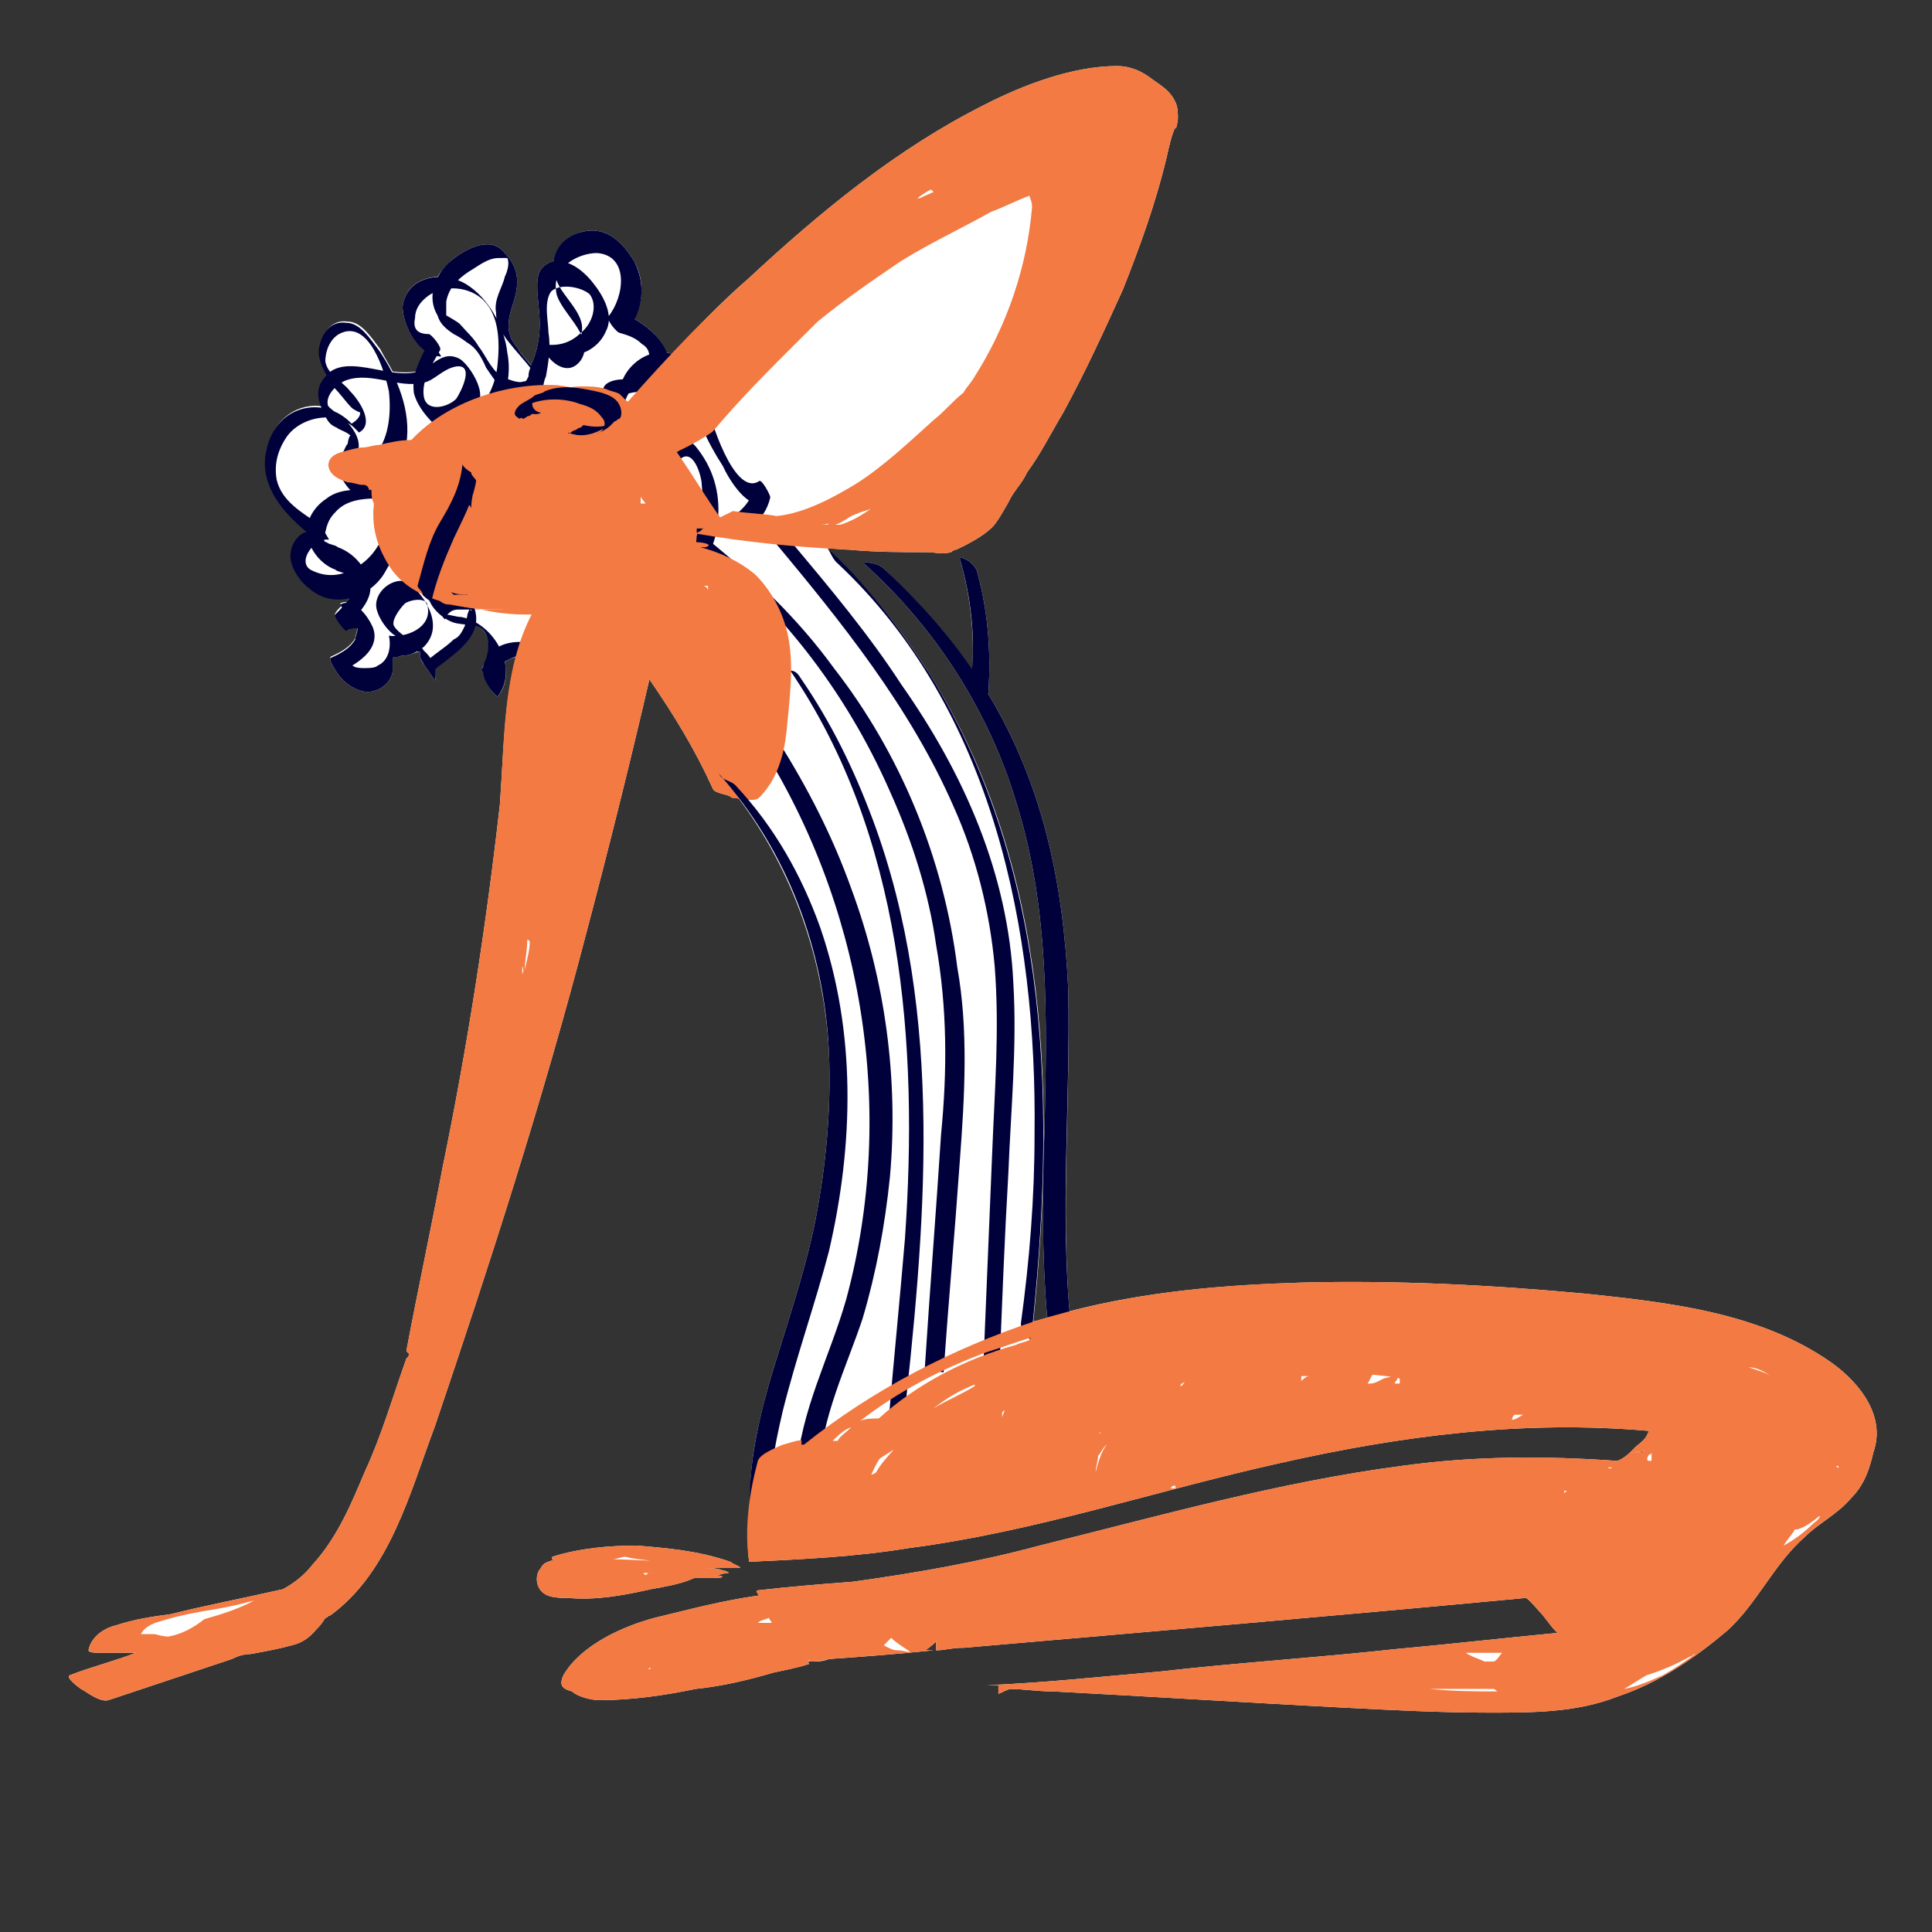 <?xml version="1.0" encoding="utf-8"?>
<!-- Generator: Adobe Illustrator 26.5.0, SVG Export Plug-In . SVG Version: 6.00 Build 0)  -->
<svg version="1.1" id="Layer_2_00000080911394675678559680000001093812417669916804_"
	 xmlns="http://www.w3.org/2000/svg" xmlns:xlink="http://www.w3.org/1999/xlink" x="0px" y="0px" viewBox="0 0 155 155"
	 style="enable-background:new 0 0 155 155;" xml:space="preserve">
<rect x="0" y="0" width="155" height="155" fill="#333333" stroke="none"/>
<style type="text/css">
	.st0{fill:#FFFFFF;}
	.st1{fill:#00013A;}
	.st2{fill:#F37A42;}
</style>
<g>
	<path class="st0" d="M146.9,109.3c-5.7-4-13-4.8-19.6-5.5c-7.5-0.7-15.2-1.1-22.9-0.9c-6.3,0.2-12.4,0.7-18.6,2.3
		c-0.7-8.5,0.1-17.1-0.1-25.9c-0.4-8.4-2-16.3-6.4-23.6c0,0,0,0,0-0.1c0,0,0,0,0,0c0.2-3.3,0-6.4-0.9-9.7c0-0.2-0.4-0.7-0.7-0.9
		c0,0-0.7-0.4-0.7-0.2c0.8,2.8,1.2,5.8,1,8.9c-2-2.9-4.4-5.5-7.1-8.1c-0.2-0.2-0.7-0.4-0.9-0.4c0,0-0.7-0.2-0.7,0
		c5.7,5.1,10.1,11.9,12.3,19.4c2.6,8.4,2.4,17.2,2.2,26c-0.2,5.1-0.2,10.1,0.2,15c0,0,0.1,0.1,0.1,0.1c-0.4,0.1-0.7,0.2-1.1,0.3
		c0,0-0.1,0-0.1,0c1.8-17.8,1.4-36.3-8.3-51.9c-2.3-3.6-5-7.1-8.2-10.1c0,0,0,0,0,0c0.6,0,1.1,0.1,1.7,0.1c2.2,0.2,4.2,0.2,6.2,0.2
		c0.7,0,1.3,0.2,2,0c0,0,0.2-0.2,0.4-0.2c0.9-0.4,2.2-1.1,2.9-1.8c0.4-0.4,0.9-1.3,1.3-2c0.4-0.9,1.1-1.5,1.5-2.4
		c1.1-1.5,2-3.3,2.9-4.8c1.8-3.3,3.3-6.6,4.8-9.9c1.3-3.3,2.6-6.8,3.5-10.6c0.2-0.9,0.4-1.8,0.7-2.4c0,0.4,0.2-0.4,0.2-0.7
		c0-0.4,0-0.9-0.2-1.3c-0.4-0.9-1.1-1.3-1.8-1.8c-0.9-0.7-1.8-1.1-2.9-1.1c-3.5,0-7.5,1.5-10.6,3.1c-7,3.5-13.2,8.6-18.9,13.9
		c-2.2,1.9-4.2,4-6.2,6.1c-0.1,0-0.2-0.1-0.4-0.1c-0.4-1.1-1.5-2.1-2.6-2.7c0.7-1.4,0.8-3.1,0-4.6c-0.9-1.5-2.2-2.9-4.2-2.4
		c-1.2,0.3-2.1,1.2-2.3,2.4c-0.1,0-0.3,0.1-0.4,0.1c-0.7,0.4-0.9,0.9-0.9,1.8c0,1.1,0.2,2,0.2,3.1c0,1.1-0.2,2.2-0.7,3.3
		c0,0,0,0,0,0c-0.4-0.5-0.8-0.9-1.1-1.4c-1.1-1.3-0.7-2.4-0.2-4c0.4-1.5,0.2-2.6-0.9-3.7c-1.1-1.3-3.1-0.2-4.2,0.7
		c-0.4,0.4-0.8,0.8-1.1,1.3c-1.4,0.1-2.6,0.8-2.8,2.4c0,1.1,0.7,2.7,1.8,3.5c-0.3,0.6-0.6,1.1-0.7,1.7c-0.6,0.1-1.2,0.1-1.9,0
		c-0.3-0.6-0.7-1.2-1-1.8c-0.7-0.9-1.5-2.2-2.6-2.2c-1.3-0.2-2,0.9-2.2,2c-0.1,0.7,0.2,1.5,0.6,2.2c-0.2,0.2-0.4,0.4-0.5,0.7
		c-0.3,0.7-0.2,1.3,0.1,1.9c-1.9-0.3-3.9,0.9-4.4,3.3c-0.7,2.7,1.2,5,3.2,6.7c-0.7,0.3-1.3,1.1-1.3,1.9c0,0.9,0.7,2,1.5,2.6
		c0.9,0.8,2.1,1,3.2,0.8c-0.1,0.1-0.2,0.3-0.3,0.4c-0.1,0-0.3,0-0.5,0.1c0,0.1,0.1,0.2,0.1,0.2c-0.2,0.2-0.4,0.4-0.5,0.6
		c-0.2,0.2,0.9,1.5,0.9,1.3c0.2-0.2,0.7-0.2,0.9-0.2c0,0.2-0.2,0.7-0.2,0.9c-0.4,0.7-1.1,1.1-2,1.5V53c0.4,0.9,1.1,2,2.4,2.4
		c1.1,0.4,2.4-0.4,2.6-1.5c0-0.2,0-0.9,0-1.1c0.2-0.2,0.4,0,0.7-0.2c0.5,0,0.8-0.1,1.3-0.3c0.1,0,0.1,0,0.2,0c0,0.2,0,0.2,0,0.4
		c0,0.1,0.1,0.3,0.3,0.6c0,0,0,0,0,0l0.9,1.3c0.1-0.3,0-0.6,0-0.9c1.1-1,2.9-2,3.2-3.5c0.4,0.1,0.7,0.3,0.9,0.7
		c0.3,0.6,0.2,1.4,0,2.1c-0.1,0.1-0.1,0.2-0.2,0.3c0,0,0,0.1,0,0.1c-0.1,0.1-0.1,0.3-0.2,0.4c0.1,0.1,0.1,0.1,0.2,0.2
		c0.1,0.6,0.4,1,0.7,1.5l0.4,0.4c0.7-0.8,0.8-1.8,0.6-2.8c0.3-0.2,0.6-0.3,0.9-0.4c-1,3.8-1,7.9-1.3,11.9C39,74.3,37.5,84,35.5,93.7
		c-0.9,4.8-2,9.9-2.9,14.7c0,0,0,0,0.2,0.2c0,0.2,0,0.2-0.2,0.4c-1.1,3.1-2,6.2-3.3,9c-1.1,2.6-2.2,5.3-4.2,7.5
		c-0.7,0.9-1.5,1.5-2.4,2c-3.1,0.7-6.2,1.3-9,2c-1.5,0.2-2.9,0.4-4.4,0.9c-0.9,0.2-2,0.9-2.2,2c0,0.2,0.7,0.2,0.7,0.2
		c1.1,0,2,0,3.1,0c-1.8,0.7-3.5,1.1-5.3,1.8c-0.4,0.2,0.9,1.1,0.9,1.1c0.4,0.2,1.5,1.1,2.2,0.9c3.3-1.1,6.6-2.2,9.9-3.3
		c0.4-0.2,0.9-0.4,1.5-0.4c1.1-0.2,2.2-0.4,3.3-0.7c0.9-0.2,1.5-0.7,2-1.3c0.2-0.2,0.4-0.4,0.7-0.9c0.2,0,0.2-0.2,0.4-0.2
		c4.8-3.5,6.4-9.9,8.4-15.2c4.4-13,8.6-26,12.1-39.4c1.8-6.8,3.5-13.6,5.1-20.5c2,2.9,3.7,5.7,5.1,8.8c0.2,0.4,1.3,0.4,1.5,0.7
		c0.1,0,0.4,0,0.6,0.1c4.4,5.9,6.8,13,7.2,20.2c0.2,4.5-0.2,9.1-1.1,13.7c-0.9,4.4-2.4,8.6-3.7,13c-0.8,3-1.6,6.1-1.5,9.3
		c-0.2,1.7-0.3,3.4-0.1,5c4.2-0.2,8.6-0.4,12.8-1.1c10.1-1.3,19.8-4.6,29.7-6.8c9.7-2.2,19.6-3.5,29.7-2.6l-0.2,0.4
		c-0.2,0.4-0.7,0.7-0.9,0.9c0,0-0.2,0.2-0.4,0.4c0.4,0,0.8,0,1.2-0.1c-0.1,0.1-0.1,0.1-0.3,0.1c-0.2,0-0.7,0-0.9,0
		c-0.4,0.4-0.9,0.7-1.1,0.7c-5.7-0.4-11.4-0.4-17.2,0.4c-9.9,1.3-19.4,4-29.1,6.4c-4.8,1.3-9.9,2.2-15,2.9c-2.6,0.2-5.1,0.4-7.7,0.7
		c0,0.2,0.2,0.4,0.2,0.4c-2.9,0.4-5.5,1.1-8.4,1.8c-2.6,0.7-5.9,2.2-7.3,4.6c-0.4,0.9,0,1.1,0.7,1.3c0.4,0.4,1.5,0.7,2.2,0.7
		c2.6,0,5.3-0.4,7.7-0.9c2-0.2,4.2-0.7,6.2-1.3c0.9-0.2,2-0.4,2.9-0.7c0-0.2-0.2-0.2-0.2-0.2c0,0,0.1,0,0.1,0c0,0,0,0,0,0
		c0,0,0,0,0,0c0.1,0,0.3,0,0.4,0c0,0,0,0,0,0c0,0,0,0,0,0c0.4,0,0.8,0,1.3-0.2c2.9-0.2,5.5-0.4,8.4-0.7c-0.2,0-0.4,0-0.7,0
		c0.4-0.2,0.9-0.7,0.9-0.7c0,0.2,0,0.4,0,0.7c0.7,0,1.3-0.2,2-0.2h0.2c15-1.3,30.2-2.6,45.1-4c0.2,0,1.1,1.1,1.3,1.3
		c0.2,0.2,1.1,1.5,1.3,1.5c-4.2,0.4-8.6,0.9-13,1.3c-6.4,0.7-12.8,1.1-18.9,1.8c-4.6,0.4-9.2,0.9-13.9,1.1c0.2,0,0.7,0,0.9,0
		c0,0.2,0,0.4,0,0.7c0,0,0.4-0.2,0.9-0.4c1.1,0,2.2,0.2,3.5,0.2c7.7,0.4,15.6,0.9,23.3,1.3c4,0.2,7.7,0.4,11.7,0.4
		c3.5,0,7,0,10.3-1.3c3.3-1.1,6.2-3.1,8.8-5.3c2.4-2.2,3.7-5.3,6.2-7.5c1.1-1.1,2.6-1.8,3.7-3.1c1.1-1.1,1.5-2.4,1.8-3.7
		C151.3,113.7,149.3,111,146.9,109.3z"/>
	<path class="st0" d="M52.2,127.5c1.1-0.2,2.4-0.4,3.5-0.9c0.4,0,0.9,0,1.3,0c0.2,0,1.5,0,0.7-0.2c0,0-0.2,0-0.4,0
		c0.4,0,0.7-0.2,1.1-0.2c0.2,0-0.2-0.2-0.4-0.2c-0.4-0.2-1.1-0.2-1.5-0.2c0.4,0,0.7,0,1.1,0c0.4,0,0.7,0,1.1,0c0,0,0.4,0,0.7,0
		c-0.1-0.2-0.4-0.2-0.8-0.5c-2.6-0.9-5.1-1.1-7.5-1.3c-2.2,0-4.6,0.2-6.8,0.9c0,0,0,0,0,0.2h0.2c-0.4,0.2-0.9,0.2-1.1,0.7
		c-0.4,0.4-0.4,1.1-0.2,1.5c0.4,0.9,1.5,0.9,2.4,0.9C47.8,128.4,50,128,52.2,127.5z"/>
</g>
<g id="Layer_1-2">
	<g>
		<path class="st1" d="M60.6,59.1C69.2,72.3,72,89,67.9,104.2c-1.3,4.6-3.7,9-4,13.9c0,0.2,1.8,0.2,1.8,0c0.2-4.4,2.2-8.4,3.5-12.3
			c1.1-3.7,1.8-7.5,2.2-11.4c0.7-7.9-0.4-15.8-3.1-23.1c-1.5-4.2-3.5-8.1-5.9-11.9C61.9,58.9,60.6,59.3,60.6,59.1"/>
		<path class="st1" d="M63.4,53.8c9,13.2,10.3,29.9,9.2,45.6c-0.4,4.8-0.9,9.7-1.3,14.5c0,0.4,1.1,1.1,1.1,1.1
			c1.8-16.3,3.5-33.5-2.4-49.3c-1.5-4-3.3-7.7-5.7-11.2C64.1,54.2,63.9,53.8,63.4,53.8C63.2,53.6,63.2,53.3,63.4,53.8"/>
		<path class="st1" d="M55.3,43c7,5.3,12.5,12.3,16.1,20.5c1.8,4,3.1,8.1,3.7,12.3C76,80.9,76,85.9,75.5,91
			c-0.4,6.2-0.9,12.5-1.3,18.7c0,0.2,1.5,0.4,1.5,0.4c0.4-5.7,0.9-11.2,1.3-16.9c0.4-5.3,0.7-10.6-0.2-15.6
			c-1.1-8.8-4.6-17.2-9.9-24c-2.9-4-6.4-7.3-10.1-10.3C56.4,43,55.5,43,55.3,43"/>
		<path class="st1" d="M80.2,109.5c0.2-5.1,0.4-10.3,0.7-15.4c0.2-5.1,0.7-10.1,0.4-15.2c-0.4-8.8-4-16.9-9-24
			c-2.6-4-5.7-7.7-8.8-11.4c-0.2-0.2-0.7-0.4-1.1-0.4c-0.2,0-0.7-0.2-0.4,0.2c5.5,6.6,11,13.4,14.5,21.4c1.8,4,2.9,8.4,3.3,12.8
			c0.4,5.1,0,9.9-0.2,15l-0.7,16.9C78.6,109.3,80.2,109.7,80.2,109.5"/>
		<path class="st1" d="M67.2,45.2C79.7,56.9,83.2,74.7,83,91c0,5.1-0.4,10.1-1.1,15.2c0,0.2,0.2,0.7,0.4,0.7l0.4,0.7
			c2-18.3,1.8-37.4-8.1-53.5c-2.4-3.7-5.1-7.3-8.4-10.3C66.5,43.9,66.7,44.8,67.2,45.2"/>
		<path class="st1" d="M85.9,106.2c-0.9-8.8,0-17.8-0.2-26.9c-0.4-8.4-2-16.3-6.4-23.6c-2.2-3.7-5.1-7-8.4-10.1
			c-0.2-0.2-0.7-0.4-0.9-0.4c0,0-0.7-0.2-0.7,0c5.7,5.1,10.1,11.9,12.3,19.4c2.6,8.4,2.4,17.2,2.2,26c-0.2,5.1-0.2,10.1,0.2,15
			C84.3,106,85.9,106,85.9,106.2"/>
		<path class="st1" d="M79.3,55.6c0.2-3.3,0-6.4-0.9-9.7c0-0.2-0.4-0.7-0.7-0.9c0,0-0.7-0.4-0.7-0.2c0.9,3.1,1.3,6.4,0.9,9.7
			c0,0.2,0.4,0.7,0.7,0.7C78.6,55.3,79.3,55.8,79.3,55.6"/>
		<path class="st1" d="M38.3,35.3c1.8-1.8,2.9-4.6,2.4-7c-0.2-2-1.5-4.4-3.3-5.5s-4.8-0.7-5.1,1.8c0,1.5,1.3,4,3.1,4
			c-0.2-0.4-0.7-0.9-0.9-1.3c-0.7,1.3-1.5,2.6-1.3,4.2c0.2,0.9,0.9,1.8,1.5,2.4c0.7,0.7,1.8,1.1,2.6,0.4c0.9-0.7,1.5-2.2,1.1-3.3
			c-0.2-0.7-0.9-1.8-1.5-2.2c-1.3-0.7-2,0.4-3.1,0.9c-2.4,1.1-6.6-2-8.1,1.1c-0.4,0.9,0,1.8,0.4,2.6c0.2,0.4,0.4,0.7,0.9,0.9
			c0.2,0.2,1.1,0.4,1.3,0.9c-0.2-0.7-0.4,0.2-0.4,0.4c-0.2,0.2-0.2,0.4-0.4,0.7c-0.2,0.4-0.4,0.7-0.4,1.3c0.2,0.7,0.7,1.5,1.3,2
			c2.2,1.1,4-2.2,4.2-4c0.4-2.6-0.7-5.3-2.2-7.5c-0.7-0.9-1.5-2.2-2.6-2.2c-1.3-0.2-2,0.9-2.2,2s0.7,2.4,1.3,3.3
			c0.4,0.4,0.9,1.1,1.3,1.5c0.2,0.2,0.7,0.4,0.7,0.4c0,0.4-0.4,0.7-0.7,0.9l0.2,0.2c-2.2-2.6-6.2-1.8-7,1.8
			c-0.9,3.5,2.4,6.2,4.8,7.9c-0.2-0.4-0.4-0.9-0.9-1.3c-1.1-0.2-2,0.9-2,2c0,0.9,0.7,2,1.5,2.6c2,1.8,5.1,0.7,6.2-1.5
			c0.7-1.1,0.9-2.2,0.7-3.3c-0.2-0.9-0.4-2.2-1.3-2.9c-0.4-0.4-1.3-0.2-1.8-0.2c-0.9,0-1.8,0.2-2.4,0.7c-1.1,0.7-1.8,2-1.5,3.1
			c0.2,1.1,1.1,2.2,2.2,2.6c0.2,0.2,0.7,0.2,0.9,0.4l0.4,0.2c0.4,0.2,0,0,0.2,0.4c0.2,0.9-0.9,2-1.5,2.6c-0.2,0.2,0.9,1.5,0.9,1.3
			c0.2-0.2,0.7-0.2,0.9-0.2c0,0,0-0.2,0,0s-0.2,0.7-0.2,0.9c-0.4,0.7-1.1,1.1-2,1.5V53c0.4,0.9,1.1,2,2.4,2.4
			c1.1,0.4,2.4-0.4,2.6-1.5c0-0.2,0-0.9,0-1.1c0.2-0.2,0.4,0,0.7-0.2c0.7,0,1.1-0.2,1.8-0.7c0.9-0.9,0.9-2,0.4-3.1
			c-0.4-0.9-1.3-2-2.2-2.2c-1.1,0-2.2,1.1-2,2.2c0.2,0.9,0.9,1.8,1.5,2.2c0.4,0.4,0.9,0.7,1.3,0.9c0.2,0.2,0.4,0.4,0.7,0.4
			c0.2,0.2,0.2,0.2,0,0c0,0.2,0,0.2,0,0.4s0.9,1.5,0.9,1.3c1.3-1.3,4.2-2.6,3.5-5.1c-0.2-1.3-1.8-3.1-3.3-2
			c-1.3,1.1,0.7,2.9,1.8,3.1c0.9,0.2,2,0,2.4,0.9s0,2.2-0.4,2.9c0.2,0.2,0.2,0.2,0.4,0.4c0.7,0.7,0.7-0.2,0.7-0.2
			c0.2-0.2,0.2-0.4,0.4-0.7c0.7-0.4,1.3-0.7,2.2-0.9c1.5-0.2,3.1,0.2,4.2-1.1c0.7-0.9,0.4-1.8,0-2.6c-0.4-0.9-1.3-1.5-2.4-1.1
			c-0.9,0.4-0.4,1.8,0,2.4c0.7,1.1,1.3,1.5,2.4,1.3c0.9-0.2,1.3,0.2,2.2,0.7c0.4,0.4,0.9,0.7,1.5,0.7c1.3,0,2.9-0.9,3.7-1.8
			c0.9-1.1,1.3-2.2,0.7-3.5c-0.4-0.9-1.3-2.2-2.6-2l0,0c-0.2,0.7,0,1.3,0.2,2.2l0.9,1.1c0.7-1.1,1.1-2,0.7-3.3
			c-0.4-0.9-1.1-2-2.2-2.4c-2.6-1.3-4.8,1.5-4.6,4c0,0.2,0.7,1.3,0.9,1.3c2.2-0.7,4.6,1.1,6.6-0.2c1.1-0.7,1.8-2,2.2-3.1
			s0.9-2.2,0.9-3.3c0.2-2.2-0.4-4.2-1.8-5.9c-0.4-0.4-1.3-1.5-2-0.7c-0.4,0.7-0.2,1.8,0,2.4c0.2,0.2,0.4,0.4,0.7,0.7
			c-0.7-0.9-1.8-2-2.6-0.7c-0.9,1.1,0.7,3.1,1.3,3.7c2.4,2.6,7.7,2.6,8.6-1.3c0-0.2-0.7-1.5-0.9-1.3c-2,1.3-4-5.1-4.2-6.4
			c0-0.2-0.9-1.3-0.9-1.3c-1.1,2.2-3.5,3.3-5.7,2.4l0,0c0.2,1.3,0.4,2.4,0.2,3.7c0.2,0.2,0.4,0.7,0.9,0.9c-0.2-0.4,0.2-1.3,0.7-1.5
			c0.4-0.4,1.3-0.7,2-0.9c1.1-0.2,2.2-0.7,2.6-1.8c0.7-1.8-0.4-3.5-1.5-4.6c-1.8-1.8-4.4-0.4-5.1,1.5c0,0.2-0.2,0.4-0.2,0.4
			c0,0.2-0.2,0.7-0.2,0.9c0,0.2,0.2,0.2,0.2,0.4c0.2,0.4,0.2,0.4,0.2,0.2v-0.2c0.2-0.2,0.2-0.4,0.4-0.7c0.7-0.2,1.3-0.2,2-0.2
			c0.7-0.2,1.1-0.7,1.3-1.3c0.7-2.4-2-4.4-4-5.1l0.9,1.3c1.1-1.5,1.3-3.5,0.4-5.3c-0.9-1.5-2.2-2.9-4.2-2.4c-1.8,0.4-2.9,2.2-2,4
			c0.4,1.1,2,2.4,2,3.7c0,0.7-0.2,1.1-0.7,1.3c-0.2,0-0.4,0.2-0.7,0.2c-0.7,0.2-0.7-0.4-0.4,0.4v0.2c1.5,0.4,3.1-0.4,3.7-1.8
			c0.7-1.3-0.2-2.9-1.1-4s-2.2-2-3.5-1.5c-0.7,0.4-0.9,0.9-0.9,1.8c0,1.1,0.2,2,0.2,3.1s-0.2,2.2-0.7,3.3c0,0.2-0.2,0.4-0.2,0.9
			c-0.2,0.4-0.2,0.4-0.4,0.4c-0.4,0.2-1.3-0.2-1.8-0.4c-0.9-0.7-1.3-1.8-1.8-2.4c-0.4-0.7-0.9-1.1-1.5-1.8c-0.2-0.2-1.1-0.7-1.1-0.7
			c0-0.2,0-0.9,0-1.1c0.2-1.1,0.9-1.8,1.8-2.4c0.7-0.4,1.5-1.1,2.4-1.1c0.2,0,0.4,0,0.7,0c0.4,0.2,0,0,0,0c0.2,0.4,0,1.1-0.2,1.5
			c-0.2,0.9-0.9,1.8-0.7,2.9c0,0.9,0.4,1.5,0.9,2.2c0.7,0.9,1.3,1.5,2,2.4c0.9,1.1,1.3,2.6,1.5,4.2c0,0.2,0.2,0.7,0.4,0.9l0.4,0.4
			c-0.2-2-0.9-3.7-2-5.3c-0.4-0.7-1.1-1.3-1.5-2c-1.1-1.3-0.7-2.4-0.2-4c0.4-1.5,0.2-2.6-0.9-3.7c-1.1-1.3-3.1-0.2-4.2,0.7
			c-1.3,1.1-2,2.9-1.1,4.4c0.2,0.7,0.7,1.1,1.3,1.5c0.4,0.2,0.7,0.4,1.1,0.7c0.7,0.4,1.1,1.1,1.5,2c0.9,1.3,2,3.1,3.5,3.1
			c0.7,0,0.7-0.4,0.9-1.1c0.2-0.4,0.2-0.9,0.4-1.3c0.2-1.1,0.4-2.4,0.2-3.5c0-0.9-0.4-2.4,0.2-3.3c0.7-0.7,2.4-0.4,3.1,0.2
			c0.7,0.9,0.2,2.4-0.7,3.1c-0.9,0.9-2,1.1-3.1,0.9c-0.2,0,0,0.2,0,0.2c0.4,1.1,2,2.6,3.1,1.1c1.3-2-2-4-2-5.7
			c-0.2-1.8,1.8-2.9,3.3-2.9c2.6,0.2,2.2,3.5,0.9,5.1c-0.2,0.2,0.7,1.3,0.9,1.3c0.7,0.2,1.3,0.4,1.8,0.9c0.7,0.4,0.7,1.1,0.4,1.8
			c-0.7,1.5-2,0.7-3.1,1.3c-0.7,0.4-0.4,1.1-0.2,1.8c0.2,0.4,0.7,1.3,1.3,1.1l0,0c0-1.8,1.1-3.3,2.6-3.5c0.7-0.2,1.8-0.2,2.2,0.4
			c0.2,0.2,0.2,1.3,0.2,1.8c-0.4,1.8-2.2,2-3.5,2.4c-1.5,0.4-2.4,1.8-1.5,3.1c0,0.2,0.9,1.1,0.9,0.9c0-0.7,0-1.1,0-1.8
			c0-0.2-0.4-1.3-0.2-1.8c0.2-0.4,0.4,0,0.9,0c0.4,0,0.9,0,1.1,0c1.8-0.2,3.1-1.1,3.7-2.6c-0.2-0.4-0.7-0.9-0.9-1.3
			c0.4,2.2,1.3,4.2,2.6,6.2c0.4,0.9,2,3.7,3.5,2.9c-0.2-0.4-0.7-0.9-0.9-1.3c-0.7,2.4-3.1,3.5-5.5,3.1C54,41.9,52,41,52.2,39.7
			c0-0.4,0.2-0.7,0.7-0.9c0.2,0,0.4-0.2,0.7-0.2c0.4,0,0.7,0.4,0.2-0.2c0,0.2,0.9,1.1,0.7,0.7c-0.2-0.7-0.4-1.5,0-2.2
			c1.1-1.1,1.8,1.3,1.8,2c0.2,1.8-0.2,3.7-0.9,5.5c-0.7,1.5-1.8,3.3-3.7,3.3c-1.8,0-3.3-0.9-5.1-0.2c0.2,0.4,0.7,0.9,0.9,1.3
			c0-1.8,0.7-3.5,2.4-4c0.7-0.2,1.8-0.2,2.4,0.4c0.9,0.7,0,2-0.4,2.9c0.2,0.4,0.7,0.7,0.9,1.1c-0.2-0.4-0.4-1.1,0-1.5
			c0.2-0.2,0.9,0,0.9,0.2c0.2,0.4-0.2,1.3-0.4,1.8c-0.7,1.1-2,1.8-3.1,2.2c-0.9,0.2-1.5,0.2-2.4-0.2c-0.4-0.2-0.7-0.7-1.1-0.9
			c-0.7-0.4-1.1-0.2-1.8,0c-0.2,0-0.9,0-0.7,0.2c-0.2-0.2,0.2-0.7,0.2-0.9c0.2-0.2,0.4-0.2,0.7-0.4c0.2,0,0.7,0.2,0.9,0
			c-0.2-0.2-0.2-0.4-0.2-0.2s0,0.4,0,0.4c0,0.2-0.2,0.4-0.4,0.7c-0.9,1.1-2.4,0.9-3.7,0.9c-1.1,0-2.4,0.4-2.9,1.8
			c-0.2,0.9,0.2,1.5,0.7,2.2l0.4,0.4c1.8-2.2-0.2-5.9-2.9-6.4c-0.4,0-0.9-0.2-1.3-0.2h-0.2c-0.2-0.2-0.2,0,0.2,0.4l0.2-0.4
			c0.2-0.2,0.4-0.4,0.9-0.4c0.2,0,0.4,0,0.7,0h0.2c0.2,0,0.2,0.2,0,0c0-0.2-0.2,0.4-0.2,0.4c0,0.2-0.2,0.7-0.2,0.9
			c-0.2,0.4-0.4,0.9-0.9,1.1c-0.7,0.7-1.8,1.3-2.4,2l0.9,1.3c0.2-0.9-0.2-1.8-0.9-2.4c-0.2-0.4-0.7-0.7-1.1-0.9
			c-0.4-0.2-1.1-0.7-1.3-1.1c-0.2-0.4,0.4-1.3,0.9-1.8c0.7-0.4,1.8-0.4,1.8,0.2c0.4,1.8-1.8,2.6-3.1,2.4l0,0c0.2,0.9,0,2-0.9,2.4
			c-0.2,0.2-0.7,0.2-1.1,0.2c-0.2,0-0.7,0-0.9-0.2c-0.2,0-0.7-0.7-0.4,0v0.2c1.3-0.7,2.6-1.8,2-3.3c-0.4-0.9-1.5-2.4-2.6-1.8
			c0.2,0.4,0.7,0.9,0.9,1.3c0.9-0.9,2-2.2,1.3-3.5c-0.4-1.1-1.3-2-2.4-2.4c-0.2-0.2-0.7-0.2-0.9-0.4c0,0-0.2,0-0.2-0.2
			c-0.2-0.2-0.2-0.2,0,0c0,0.2,0-0.2,0-0.2c0.2-0.7,0.2-1.3,0.9-2C28,39.8,30,40,31.5,40c-0.2-0.4-0.4-0.7-0.9-0.9
			c1.3,2.2,0,5.3-2,6.4c-1.1,0.7-2.4,0.9-3.7,0.2c-1.1-0.7,0.4-2.6,1.5-2.4c0,0-0.7-1.3-0.9-1.3c-1.3-0.9-2.9-1.8-3.3-3.5
			c-0.2-1.1,0-2.2,0.7-3.3c1.1-1.8,4.2-2.4,5.7-0.7l0.2,0.2c1.3-0.7,0-2.6-0.7-3.3c-0.7-0.9-1.8-1.3-2-2.4c0-0.9,0.4-1.8,1.1-2.2
			c2.4-1.3,3.7,3.1,4,4.6c0.2,1.8,0,4-1.3,5.3c-0.4,0.4-1.1,0.9-1.8,1.1c-0.2,0-0.4,0-0.7,0l0,0c0.2,0.4,0.4,0.7,0.4,0
			c0.2-0.2,0.4-0.7,0.7-1.1c0.7-1.1,0-2.2-0.9-3.1c-0.2-0.2-1.3-0.9-1.3-1.1c-0.2-0.9,0.9-1.8,1.5-2c2-0.7,4.2,0.7,6.2,0.2
			c0.9-0.2,1.5-1.1,2.6-1.3c1.5-0.2,0.4,2,0,2.6c-0.7,0.7-2.4,1.1-2.6-0.2c-0.2-1.3,0.7-2.6,1.3-3.7c0.2-0.2-0.7-1.3-0.9-1.3
			c-0.9,0-1.3-0.4-1.1-1.3c0-0.7,0.4-1.3,1.1-1.8c1.3-0.9,3.3-0.7,4.4,0.4c1.3,1.3,1.3,3.5,1.1,5.3s-1.1,3.1-2.2,4.4
			C37.2,34.2,38.1,35.5,38.3,35.3"/>
		<path class="st2" d="M63.2,50.9c-0.4-1.8-1.3-3.5-2.6-4.8c-1.3-1.1-2.9-1.8-4.4-2.2c0.2,0,0.4,0,0.4,0c0.7-0.2-0.2-0.4-0.7-0.4
			c-2.6-0.7-5.5-0.7-7.9,0.4c-2.2,1.1-4.2,3.1-5.3,5.3c-2.4,4.6-2.2,10.1-2.6,15.4C39,74.3,37.5,84,35.5,93.7
			c-0.9,4.8-2,9.9-2.9,14.7c0,0,0,0,0.2,0.2c0,0.2,0,0.2-0.2,0.4c-1.1,3.1-2,6.2-3.3,9c-1.1,2.6-2.2,5.3-4.2,7.5
			c-0.7,0.9-1.5,1.5-2.4,2c-3.1,0.7-6.2,1.3-9,2c-1.5,0.2-2.9,0.4-4.4,0.9c-0.9,0.2-2,0.9-2.2,2c0,0.2,0.7,0.2,0.7,0.2
			c1.1,0,2,0,3.1,0c-1.8,0.7-3.5,1.1-5.3,1.8c-0.4,0.2,0.9,1.1,0.9,1.1c0.4,0.2,1.5,1.1,2.2,0.9c3.3-1.1,6.6-2.2,9.9-3.3
			c0.4-0.2,0.9-0.4,1.5-0.4c1.1-0.2,2.2-0.4,3.3-0.7c0.9-0.2,1.5-0.7,2-1.3c0.2-0.2,0.4-0.4,0.7-0.9c0.2,0,0.2-0.2,0.4-0.2
			c4.8-3.5,6.4-9.9,8.4-15.2c4.4-13,8.6-26,12.1-39.4c1.8-6.8,3.5-13.6,5.1-20.5c2,2.9,3.7,5.7,5.1,8.8c0.2,0.4,1.3,0.4,1.5,0.7
			c0.4,0,1.8,0.4,2.2,0c1.5-1.5,2-3.5,2.2-5.3C63.4,55.6,63.7,53.3,63.2,50.9 M9.5,131.7C9.3,131.7,9.1,131.7,9.5,131.7 M13.5,131.3
			c-0.4,0-1.1-0.2-1.1-0.2c-0.4,0-0.7,0-1.1,0c0.4-0.7,1.1-0.9,1.8-1.1c1.3-0.4,2.9-0.7,4.2-0.9c1.1-0.2,2-0.4,3.1-0.7
			c-1.3,0.7-2.6,1.1-4,1.5C15.5,130.6,14.6,131.1,13.5,131.3 M41.9,78.2c0-0.2,0-0.4,0-0.7l0,0C42.1,78,41.9,78,41.9,78.2
			 M42.1,77.8L42.1,77.8c0-0.7,0.2-1.5,0.2-2.4c0,0,0.2,0,0.2,0.2C42.5,76.2,42.3,76.9,42.1,77.8 M52.7,44.1
			C52.7,44.1,52.9,44.1,52.7,44.1C52.9,44.1,52.9,44.1,52.7,44.1C52.9,44.1,52.7,44.1,52.7,44.1 M56.4,47L56.4,47c0.2,0,0.4,0,0.4,0
			c0,0.2,0,0.2,0,0.4C56.8,47.2,56.6,47,56.4,47"/>
		<path class="st2" d="M49.4,34c0.2-0.4-0.9-0.9-1.1-0.9c-0.9-0.2-1.8-0.2-2.4-0.2c-0.4,0-0.7,0-0.7,0.4c0,0.2,0,0.2,0.2,0.2
			c0.2,0.2,0.4,0.2,0.4,0.2c0.4,0.2,1.1,0.2,1.5,0.4c0.7,0,1.5,0,2.2-0.2c0.4-0.2,0.7-0.2,0.9-0.7c0.2-0.2,0.2-0.7,0-0.9
			s-0.4-0.4-0.7-0.7c-0.4-0.2-0.7-0.2-1.1-0.4c-0.7-0.2-1.3-0.2-2-0.2c-1.1,0-2,0.4-2.9,1.1c-0.9,0.4-1.5,0.9-2.4,1.5
			c-0.2,0.2,0,0.4,0.2,0.4c0.2,0.2,0.9,0.4,1.1,0.4c0.4,0,1.1,0.2,1.5,0.2c0.2,0,0.7,0,0.9-0.2c0.9-0.7,1.5-1.1,2.4-1.5
			c0,0,0,0,0.2,0l0,0c0.2,0,0.2,0,0.4-0.2c0.2,0,0.4-0.2,0.7-0.2c0,0,0,0,0.2,0c-0.7,0.2-1.3,0-2-0.2c-0.4-0.2-0.7-0.2-0.4-0.2l0,0
			l0.2,0.4c0,0,0,0,0-0.2c0,0.2,0,0.4,0,0.7v-0.2c0,0,0,0.2-0.2,0.2c0,0,0,0-0.2,0c-0.2,0.2,0,0,0,0s-0.2,0,0,0s0.4,0,0.7,0
			c0.4,0,0.9,0.2,1.3,0.2c0.2,0,0.2,0.2,0.4,0.2c0,0,0,0-0.2,0l0.2,0.2l0,0c0,0,0,0,0,0.2l0,0c-0.2,0-0.4,0-0.4,0.2h-0.2
			c-0.4,0-0.9,0-1.5-0.2c-1.8-0.2-1.3-0.7-1.1-0.4c0,0,0,0,0-0.2c0,0,0,0,0,0.2s0.4,0.4,0.4,0.4c0.4,0.2,0.9,0.2,1.3,0.2
			c0.4,0,0.9,0,1.3,0C48.9,34.2,49.1,34.2,49.4,34"/>
		<path class="st2" d="M36.1,48.5c1.1,0.2,2.2,0.4,3.3,0.4c0.4,0,0.9,0,1.3,0c0.4,0,0.9,0,1.3-0.2c0.2,0,0.7-0.2,0.4-0.4
			c0-0.2-0.4-0.2-0.7-0.2c-1.1-0.2-2.2-0.4-3.3-0.4c-0.4,0-0.9,0-1.3,0c-0.4,0-0.9,0-1.3,0.2c-0.2,0-0.7,0.2-0.4,0.4
			S35.9,48.5,36.1,48.5"/>
		<path class="st1" d="M65.4,98c-0.9,4.4-2.4,8.6-3.7,13c-1.1,4-2,8.1-1.3,12.3c0.4-0.4,0.7-0.7,1.3-0.9c-0.2-3.1,0.4-6.2,1.1-9.2
			c1.1-4.4,2.6-8.6,3.7-12.8c2-8.6,2.2-17.6-0.7-26c-1.5-4.2-3.7-8.1-6.8-11.4c-0.4-0.4-1.1-0.4-1.3-0.9c5.5,6.2,8.4,14.1,8.8,22.2
			C66.7,88.8,66.3,93.4,65.4,98"/>
		<path class="st2" d="M146.9,109.3c-5.7-4-13-4.8-19.6-5.5c-7.5-0.7-15.2-1.1-22.9-0.9c-7.3,0.2-14.3,0.9-21.4,3.1
			c-6.6,2.2-13,5.5-18.5,9.9h-0.2v-0.2c0.2-0.4-1.3,0.2-1.5,0.2c-0.4,0.2-1.8,0.7-2,1.3c-0.7,2.6-1.1,5.5-0.7,8.1
			c4.2-0.2,8.6-0.4,12.8-1.1c10.1-1.3,19.8-4.6,29.7-6.8c9.7-2.2,19.6-3.5,29.7-2.6l-0.2,0.4c-0.2,0.4-0.7,0.7-0.9,0.9
			c0,0-0.2,0.2-0.4,0.4c0.4,0,0.9,0,1.3-0.2c-0.2,0-0.2,0.2-0.4,0.2s-0.7,0-0.9,0c-0.4,0.4-0.9,0.7-1.1,0.7
			c-5.7-0.4-11.4-0.4-17.2,0.4c-9.9,1.3-19.4,4-29.1,6.4c-4.8,1.3-9.9,2.2-15,2.9c-2.6,0.2-5.1,0.4-7.7,0.7c0,0.2,0.2,0.4,0.2,0.4
			c-2.9,0.4-5.5,1.1-8.4,1.8c-2.6,0.7-5.9,2.2-7.3,4.6c-0.4,0.9,0,1.1,0.7,1.3c0.4,0.4,1.5,0.7,2.2,0.7c2.6,0,5.3-0.4,7.7-0.9
			c2-0.2,4.2-0.7,6.2-1.3c0.9-0.2,2-0.4,2.9-0.7c0-0.2-0.2-0.2-0.2-0.2c0.7,0,1.1,0,1.8-0.2l0,0l0,0c2.9-0.2,5.5-0.4,8.4-0.7
			c-0.2,0-0.4,0-0.7,0c0.4-0.2,0.9-0.7,0.9-0.7l0,0c0,0.2,0,0.4,0,0.7c0.7,0,1.3-0.2,2-0.2l0,0h0.2c15-1.3,30.2-2.6,45.1-4
			c0.2,0,1.1,1.1,1.3,1.3c0.2,0.2,1.1,1.5,1.3,1.5c-4.2,0.4-8.6,0.9-13,1.3c-6.4,0.7-12.8,1.1-18.9,1.8l0,0l0,0
			c-4.6,0.4-9.2,0.9-13.9,1.1c0.2,0,0.7,0,0.9,0c0,0.2,0,0.4,0,0.7c0,0,0.4-0.2,0.9-0.4c1.1,0,2.2,0.2,3.5,0.2
			c7.7,0.4,15.6,0.9,23.3,1.3c4,0.2,7.7,0.4,11.7,0.4c3.5,0,7,0,10.3-1.3c3.3-1.1,6.2-3.1,8.8-5.3c2.4-2.2,3.7-5.3,6.2-7.5
			c1.1-1.1,2.6-1.8,3.7-3.1c1.1-1.1,1.5-2.4,1.8-3.7C151.3,113.7,149.3,111,146.9,109.3 M67.2,115.6c-0.2,0-0.2,0-0.4,0
			c0.4-0.4,0.9-0.9,1.5-1.1C67.8,115,67.4,115.2,67.2,115.6 M70.3,118.1L70.3,118.1c-0.2,0.2-0.4,0.2-0.4,0.2
			c0.2-0.4,0.4-0.9,0.7-1.3l1.1-0.7C71.1,117,70.7,117.4,70.3,118.1 M78.2,111.2c-1.1,0.7-2.2,1.1-3.3,1.8c1.1-0.9,2.2-1.5,3.5-2
			C78.2,111,78.2,111,78.2,111.2 M80.4,113.7c0-0.2,0-0.4,0-0.4c0.2-0.2,0.4-0.2,0.4-0.4l0,0C80.6,113,80.6,113.2,80.4,113.7
			 M82.6,107.5c-0.4,0.2-0.7,0.2-1.1,0.4c-4,1.1-7.9,3.1-11,5.9c-0.4,0-1.1,0-1.5,0.2c3.1-2.4,6.6-4.2,10.1-5.5
			c1.3-0.4,2.6-0.9,4-1.3C82.8,107.3,82.6,107.3,82.6,107.5 M88.1,115c0,0,0.2,0,0.2-0.2C88.3,115,88.3,115,88.1,115L88.1,115
			 M87.9,118.1c0-0.4,0.2-0.9,0.2-1.3c0.2-0.2,0.4-0.7,0.7-0.9C88.3,116.5,88.1,117.4,87.9,118.1 M94.3,119.4c-0.2,0-0.4,0-0.4,0
			l0.2-0.2h0.2C94.3,119.4,94.3,119.4,94.3,119.4 M94.7,111.2L94.7,111.2c0-0.2,0.2-0.2,0.4-0.4C94.9,111,94.9,111.2,94.7,111.2
			 M104.4,110.8c0-0.2,0-0.4,0-0.4c0.2,0,0.4,0,0.7,0C104.8,110.4,104.6,110.6,104.4,110.8 M112.3,110.6c0,0.2,0,0.2,0,0.4
			c-0.2,0-0.2,0-0.4,0c0-0.2,0.2-0.2,0.2-0.4c0.2-0.4-1.1,0-1.1,0c-0.4,0.2-0.7,0.4-1.1,0.4c0,0,0,0-0.2,0c0.2-0.2,0.2-0.4,0.4-0.7
			h0.2C111,110.4,111.6,110.4,112.3,110.6L112.3,110.6 M121.3,113.9C121.3,113.9,121.1,113.9,121.3,113.9c0,0,0-0.2,0.2-0.4
			c0.2,0,0.4,0,0.7,0C121.8,113.7,121.6,113.9,121.3,113.9 M50,136.1L50,136.1C50,136.1,50.2,136.1,50,136.1
			C50.2,136.1,50,136.1,50,136.1 M52.2,133.9H52C52,133.9,52.2,133.7,52.2,133.9C52.2,133.7,52.2,133.9,52.2,133.9 M58.2,130.8
			C58.2,130.8,57.9,130.8,58.2,130.8L58.2,130.8L58.2,130.8 M60.8,130.2c0.2-0.2,0.4-0.2,0.9-0.4c0,0.2,0.2,0.2,0.2,0.4
			C61.7,130.2,61.2,130.2,60.8,130.2 M64.8,133.3L64.8,133.3L64.8,133.3c0.2-0.2,0.4,0,0.4,0C65.2,133,65,133.3,64.8,133.3
			 M72,132.4c-0.4,0-0.7-0.2-1.1-0.4l0.2-0.2c0.2-0.2,0.2-0.2,0.4-0.4c0.4,0.4,0.9,0.7,1.5,1.1C72.9,132.6,72.5,132.4,72,132.4
			 M104.4,130h0.2h1.1C105.3,130,104.8,130,104.4,130 M125.5,119.8v-0.2c0,0,0,0,0.2,0C125.5,119.8,125.5,119.8,125.5,119.8
			 M114.7,135.5c1.8,0,3.3,0,5.1,0c0.2,0,0.2,0.2,0.4,0.2C118.5,135.7,116.7,135.7,114.7,135.5 M119.8,133.3c-0.2,0-0.4,0-0.7,0
			c-0.4-0.2-1.1-0.4-1.5-0.7c0.9,0,2,0,2.9,0C120.2,133,120,133.3,119.8,133.3 M132.3,116.7c0,0,0.2,0,0.2-0.2c0,0.2,0,0.4,0,0.7
			h-0.2C132.1,117.2,132.1,117,132.3,116.7 M129,117.8L129,117.8c0.2-0.2,0.2,0,0.4,0C129.5,117.8,129.3,117.8,129,117.8
			 M133.4,134.4c-0.9,0.4-2,0.9-3.1,1.1c0.7-0.4,1.1-0.7,1.8-1.1c1.3-0.4,2.4-0.9,3.5-1.5c0.2,0,0.2-0.2,0.4-0.2
			C135.2,133.3,134.3,133.9,133.4,134.4 M140.7,126.9c0-0.2,0.2-0.2,0.2-0.4h0.2C140.9,126.4,140.7,126.7,140.7,126.9 M140.3,109.7
			C140.3,109.7,140.5,109.7,140.3,109.7c0.7,0,1.3,0.4,1.8,0.7C141.6,110.1,140.9,109.9,140.3,109.7 M145.5,122.2
			c-0.7,0.7-1.5,1.3-2.4,1.8c0.2-0.4,0.7-0.9,0.9-1.3c0,0,0,0,0.2,0c0.7-0.2,1.3-0.7,1.8-1.1C146,121.8,145.8,122,145.5,122.2
			 M147.3,117.6C147.3,117.6,147.3,117.4,147.3,117.6c0.2,0,0.2,0,0.2,0.2C147.3,117.6,147.3,117.6,147.3,117.6"/>
		<path class="st2" d="M52.9,34.4c-0.9-1.1-1.8-2-3.1-2.4c-1.5-0.4-3.5-0.9-5.1-1.1c-4-0.2-8.8,1.3-11.7,4.4l0,0
			c-0.9,0-1.8,0.2-2.6,0.4c-0.4,0-0.9,0.2-1.3,0.2s-1.1,0.2-1.8,0.4c-0.7,0.2-1.1,0.7-0.9,1.3s0.9,0.9,1.5,1.1
			c0.4,0,0.9,0.2,1.1,0.2l0,0l0,0h0.2c0.2,0,0.4,0.2,0.4,0.4c0,0,0,0,0.2,0c0,0.4,0,0.7,0.2,1.1l0,0c-0.2,1.8,0.2,3.3,1.1,4.8
			c1.5,2.6,4.6,3.3,7.5,3.7c3.1,0.7,5.9,0.4,9-0.2c1.5-0.4,2.9-0.9,4.2-1.5c1.3-0.7,2.9-1.5,3.7-2.6c0.4-0.7,0.4-1.5,0.4-2.2
			c0.2,0,0.4,0,0.7,0c0.4,0,0.9,0.2,1.3,0.2c0,0,0.4,0,0.7,0C56.8,40.4,55.1,37.1,52.9,34.4 M30.6,36.4L30.6,36.4L30.6,36.4
			L30.6,36.4C30.4,36.4,30.4,36.4,30.6,36.4 M39.7,48.9c-0.4,0-1.1,0-1.5,0c-0.4-0.2-0.7-0.4-1.1-0.7c-0.2-0.2-0.7-0.4-0.9-0.7
			c0.4,0.2,0.9,0.2,1.5,0.2c0.4,0.2,1.1,0.2,1.3,0.2c0.7,0.2,1.5,0.2,2.2,0.4c0.2,0,0.4,0,0.7,0C41.2,48.9,40.3,48.9,39.7,48.9
			 M51.3,37.1C51.3,37.1,51.3,36.8,51.3,37.1C51.3,36.8,51.3,36.8,51.3,37.1C51.3,36.8,51.3,36.8,51.3,37.1 M51.8,40.4
			c0,0-0.2,0-0.4,0c0-0.2,0-0.2,0-0.4c0,0,0-0.2,0-0.4C51.3,39.9,51.6,40.1,51.8,40.4 M48.2,33.3c-0.7-0.2-1.5-0.2-2.2-0.2
			c-0.7-0.2-1.5-0.4-2.2-0.4l0,0c1.1-0.2,2.4-0.4,3.5-0.4c0,0,0.2,0,0.2,0.2c0.4,0.4,1.1,0.9,1.5,1.3C48.7,33.3,48.5,33.3,48.2,33.3
			 M51.3,44.8c-0.7,0.7-1.5,1.3-2.4,1.8c0,0,0,0,0.2-0.2l0,0c0.4-0.7,0.9-1.5,1.1-2.2c0.2,0,0.7,0.2,0.9,0.2s0.2,0,0.4,0
			C51.6,44.5,51.6,44.8,51.3,44.8"/>
		<path class="st2" d="M67.8,43.2c2.2-0.2,4.4-0.4,6.6-0.7c1.5-0.2,4-0.2,4.4-2.2c0,0-1.8,0-2,0c-0.4,0-0.9,0-1.3,0
			c-0.2,0-0.4,0-0.7,0c-1.8,0.7-3.5,1.5-5.5,2.2c0,0,0.4,0,0.7,0c0.4,0,0.9,0,1.3,0s0.9,0,1.3,0c0.2,0,0.4,0,0.7,0
			c1.8-0.7,3.7-1.5,5.5-2.2c-1.3,0-2.6,0-4,0c-0.4,2-2.6,2.2-4.4,2.2c-2.2,0.2-4.4,0.4-6.6,0.7c0.7,0,1.3,0,2,0
			C66.5,43.2,67.2,43.2,67.8,43.2"/>
		<path class="st2" d="M58.6,125.3L58.6,125.3c-2.6-0.9-5.1-1.1-7.5-1.3c-2.2,0-4.6,0.2-6.8,0.9c0,0,0,0,0,0.2h0.2
			c-0.4,0.2-0.9,0.2-1.1,0.7c-0.4,0.4-0.4,1.1-0.2,1.5c0.4,0.9,1.5,0.9,2.4,0.9c2.2,0.2,4.4-0.2,6.6-0.7c1.1-0.2,2.4-0.4,3.5-0.9
			c0.4,0,0.9,0,1.3,0c0.2,0,1.5,0,0.7-0.2c0,0-0.2,0-0.4,0c0.4,0,0.7-0.2,1.1-0.2c0.2,0-0.2-0.2-0.4-0.2c-0.4-0.2-1.1-0.2-1.5-0.2
			l0,0l0,0l0,0c0.4,0,0.7,0,1.1,0s0.7,0,1.1,0c0,0,0.4,0,0.7,0C59.3,125.6,59,125.6,58.6,125.3 M49.4,126.9L49.4,126.9L49.4,126.9
			L49.4,126.9 M52,126.2h0.2c0.2,0,0.4,0,0.7,0.2C52.7,126.2,52.4,126.2,52,126.2L52,126.2C52.2,126.2,52,126.2,52,126.2
			c-0.2,0.2-0.2,0.2-0.4,0C51.8,126.2,52,126.2,52,126.2 M49.1,125.1c0.4,0,0.7-0.2,1.1-0.2c0.7,0.2,1.5,0.2,2.4,0.4
			c0.4,0,0.9,0,1.3,0l0,0h0.2c0.2,0,0.4,0,0.7,0l0,0c-0.2,0-0.2,0-0.2,0C52.9,125.3,50.9,125.1,49.1,125.1"/>
		<path class="st2" d="M94.5,9.5L94.5,9.5c0-0.4,0-0.9-0.2-1.3c-0.4-0.9-1.1-1.3-1.8-1.8c-0.9-0.7-1.8-1.1-2.9-1.1
			c-3.5,0-7.5,1.5-10.6,3.1c-7,3.5-13.2,8.6-18.9,13.9c-3.5,3.1-6.6,6.4-9.7,9.9c-0.2,0.2,0.7,0.9,1.5,1.5c0,0.2,0,0.2,0.2,0.4
			c0.7,0.7,1.3,1.5,1.8,2.4c0.2-0.2,0.4-0.2,0.7-0.4c0.9-0.4,2.4-1.3,2.6-1.5c2.6-3.1,5.5-5.9,8.4-8.8c2.2-1.8,4.4-3.3,6.6-4.8
			c2.4-1.5,4.8-2.6,7.3-4c1.1-0.4,2-0.9,3.1-1.3c0,0.2,0.2,0.4,0.2,0.9c-0.4,4.8-2,9.5-4.6,13.6c-0.2,0.4-0.7,0.9-0.9,1.3
			c-0.9,0.7-1.5,1.5-2.4,2.2c-2,1.8-4,3.7-6.2,5.1c-1.8,1.1-4.2,2.4-6.4,2.6c-1.1-0.2-2.2-0.2-3.5-0.4l-0.4,0.2
			c-0.4,0.2-0.9,0.4-1.1,0.7c-0.2,0.2-0.9,0.4-1.1,0.7l-0.4,0.2c4,0.7,8.1,1.1,12.3,1.3c2.2,0.2,4.2,0.2,6.2,0.2c0.7,0,1.3,0.2,2,0
			l0,0c0,0,0.2-0.2,0.4-0.2l0,0c0.9-0.4,2.2-1.1,2.9-1.8l0,0l0,0l0,0c0.4-0.4,0.9-1.3,1.3-2c0.4-0.9,1.1-1.5,1.5-2.4
			c1.1-1.5,2-3.3,2.9-4.8c1.8-3.3,3.3-6.6,4.8-9.9c1.3-3.3,2.6-6.8,3.5-10.6c0.2-0.9,0.4-1.8,0.7-2.4C94.3,10.6,94.5,9.8,94.5,9.5
			 M73.8,15.9c-0.2,0-0.2,0-0.4,0.2c0.4-0.4,0.9-0.7,1.3-0.9l0.2,0.2C74.7,15.5,74.2,15.7,73.8,15.9 M65.6,42.1c0.4,0,0.7,0,1.1-0.2
			c-0.2,0-0.2,0.2-0.4,0.2C66.1,42.1,65.9,42.1,65.6,42.1 M67.4,42.1C67.4,42.1,67.2,42.3,67.4,42.1c-0.2,0-0.4,0-0.4,0
			c0.7-0.2,1.1-0.7,1.8-0.9c0.4-0.2,0.7-0.2,1.1-0.4C68.9,41.5,68.1,41.9,67.4,42.1 M74.4,42.1l-0.2,0.2c-0.4,0-0.7-0.2-1.1,0
			c0.9-0.4,1.8-0.9,2.6-1.5C75.3,41.2,74.9,41.7,74.4,42.1"/>
		<path class="st1" d="M34.6,48.3c0.4-1.8,1.1-3.5,1.8-5.1c0.7-1.5,1.5-2.9,1.8-4.6c0-0.2-0.4-0.4-0.4-0.7c0,0-0.7-0.4-0.7-0.7
			c0,0.7-0.2,1.5-0.4,2.2c0,0.2,0.4,0.4,0.4,0.7c0,0,0.7,0.4,0.7,0.7c0-0.7,0.2-1.5,0.4-2.2l-1.1-1.3c-0.2,1.8-0.9,3.1-1.8,4.6
			c-0.9,1.5-1.3,3.3-1.8,5.1c0,0.2,0.4,0.4,0.4,0.7C33.9,47.8,34.6,48.3,34.6,48.3"/>
		<path class="st1" d="M43.4,33.1c-0.2,0-0.7-0.2-0.7-0.7c0-0.2,0.2-0.4,0.7-0.7c-0.4,0.2-0.9,0.4-1.3,0.9c1.3-0.7,3.1-0.7,4.4-0.2
			c0.7,0.2,1.3,0.4,1.8,1.1c0.4,0.4,0.2,1.1-0.4,1.3c0.4-0.2,0.9-0.4,1.3-0.9c-0.7,0.4-1.5,0.4-2.4,0.2l-0.2,0.2
			c-0.2,0-0.4,0.2-0.4,0.2c-0.2,0-0.4,0.2-0.4,0.2s-0.2,0.2-0.2,0c0.9,0.4,1.8,0.2,2.6-0.2c0.4-0.2,0.9-0.4,1.1-0.7
			c0.2,0,0.2-0.2,0.4-0.2c0.2-0.2,0.2-0.7,0-1.1c-0.4-0.9-1.8-1.1-2.9-1.3c-1.1-0.2-2.2-0.2-3.1,0.2c-0.2,0.2-0.7,0.2-0.9,0.4
			s-0.7,0.4-1.1,0.7c-0.2,0.2-0.4,0.4-0.4,0.7c0,0.2,0.4,0.4,0.4,0.4s0.2-0.2,0.2,0c0.2,0,0.4-0.2,0.4-0.2c0.2,0,0.4-0.2,0.4-0.2
			C43.2,33.3,43.4,33.1,43.4,33.1"/>
	</g>
</g>
</svg>
